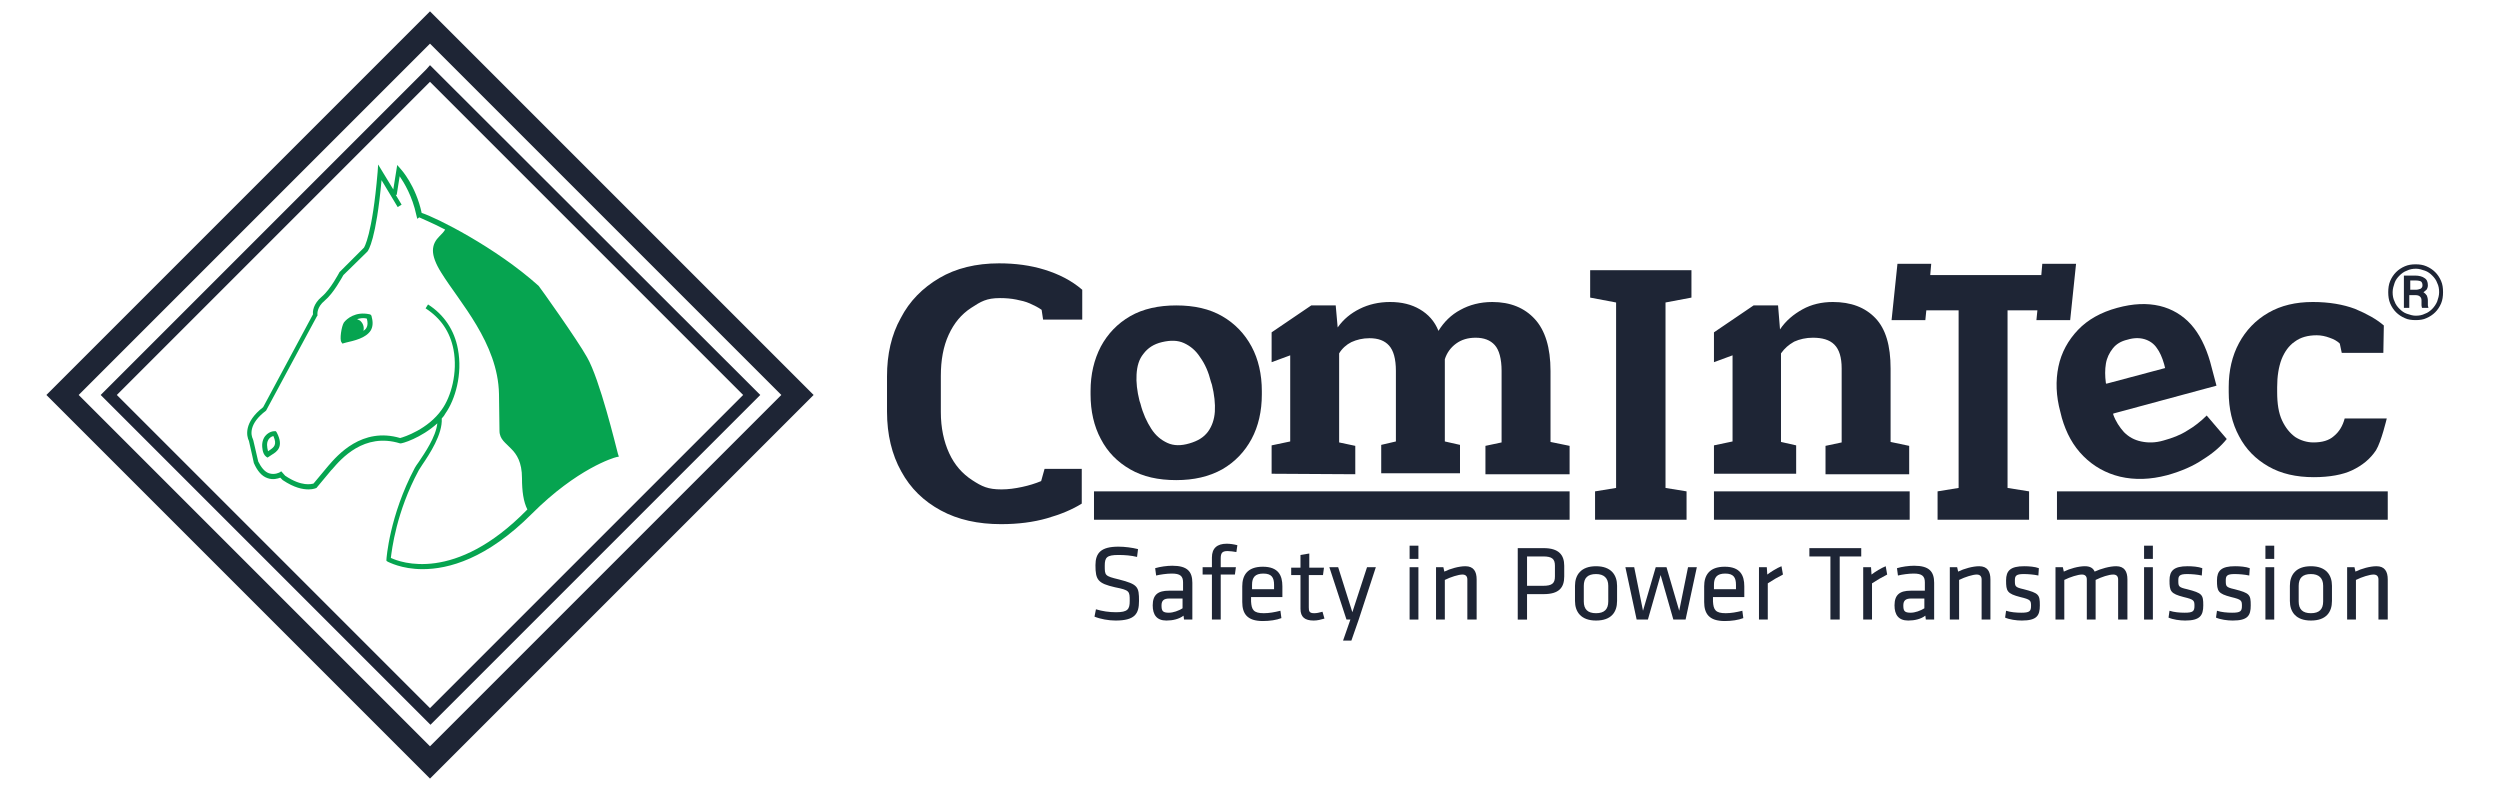 <svg xmlns="http://www.w3.org/2000/svg" xmlns:xlink="http://www.w3.org/1999/xlink" version="1.1" width="234" height="75" viewBox="0 0 234 75" xml:space="preserve">
<desc>Created with Fabric.js 3.5.0</desc>
<defs>
</defs>
<rect x="0" y="0" width="100%" height="100%" fill="rgba(255,255,255,0)"/>
<g transform="matrix(0.458 0 0 0.458 116.55 36.969)" id="326392">
<g style="" vector-effect="non-scaling-stroke">
		<g transform="matrix(1 0 0 1 -166.6 0)" id="Livello_1">
<path style="stroke: none; stroke-width: 1; stroke-dasharray: none; stroke-linecap: butt; stroke-dashoffset: 0; stroke-linejoin: miter; stroke-miterlimit: 4; is-custom-font: none; font-file-url: none; fill: rgb(30,37,53); fill-rule: nonzero; opacity: 1;" transform=" translate(-83.4, -82.5)" d="M 83.4 4.1 l -1.6 1.6 L 5 82.5 l 78.4 78.4 l 78.4 -78.4 L 83.4 4.1 z M 11.6 82.5 l 71.8 -71.8 l 71.8 71.8 l -71.8 71.8 L 11.6 82.5 z" stroke-linecap="round"/>
</g>
		<g transform="matrix(1 0 0 1 -166.5 0)" id="Livello_1">
<path style="stroke: none; stroke-width: 1; stroke-dasharray: none; stroke-linecap: butt; stroke-dashoffset: 0; stroke-linejoin: miter; stroke-miterlimit: 4; is-custom-font: none; font-file-url: none; fill: rgb(30,37,53); fill-rule: nonzero; opacity: 1;" transform=" translate(-83.5, -82.5)" d="M 83.4 15.1 L 82.6 16 L 16.1 82.5 l 67.4 67.4 l 67.4 -67.4 L 83.4 15.1 z M 19.4 82.5 l 64 -64 l 64 64 l -64 64 L 19.4 82.5 z" stroke-linecap="round"/>
</g>
		<g transform="matrix(1 0 0 1 239.2 -21)" id="Livello_1">
<path style="stroke: none; stroke-width: 1; stroke-dasharray: none; stroke-linecap: butt; stroke-dashoffset: 0; stroke-linejoin: miter; stroke-miterlimit: 4; is-custom-font: none; font-file-url: none; fill: rgb(30,37,53); fill-rule: nonzero; opacity: 1;" transform=" translate(-489.2, -61.5)" d="M 489.2 67.2 c -0.8 0 -1.6 -0.1 -2.2 -0.4 c -0.7 -0.3 -1.3 -0.7 -1.8 -1.2 c -0.5 -0.5 -0.9 -1.1 -1.2 -1.8 c -0.3 -0.7 -0.4 -1.5 -0.4 -2.3 c 0 -0.8 0.1 -1.6 0.4 -2.3 c 0.3 -0.7 0.7 -1.3 1.2 -1.8 c 0.5 -0.5 1.1 -0.9 1.8 -1.2 c 0.7 -0.3 1.4 -0.4 2.2 -0.4 c 0.8 0 1.5 0.1 2.2 0.4 c 0.7 0.3 1.3 0.7 1.8 1.2 c 0.5 0.5 0.9 1.1 1.2 1.8 c 0.3 0.7 0.4 1.4 0.4 2.3 c 0 0.8 -0.1 1.6 -0.4 2.3 c -0.3 0.7 -0.7 1.3 -1.2 1.8 c -0.5 0.5 -1.1 0.9 -1.8 1.2 C 490.8 67.1 490 67.2 489.2 67.2 M 489.2 66.3 c 0.7 0 1.3 -0.1 1.9 -0.4 c 0.6 -0.2 1.1 -0.6 1.5 -1 c 0.4 -0.4 0.8 -1 1 -1.5 c 0.2 -0.6 0.4 -1.2 0.4 -1.9 c 0 -0.7 -0.1 -1.3 -0.4 -1.9 c -0.2 -0.6 -0.6 -1.1 -1 -1.5 c -0.4 -0.4 -0.9 -0.8 -1.5 -1 c -0.6 -0.2 -1.2 -0.4 -1.8 -0.4 c -0.7 0 -1.3 0.1 -1.9 0.4 c -0.6 0.2 -1.1 0.6 -1.5 1 c -0.4 0.4 -0.8 0.9 -1 1.5 c -0.2 0.6 -0.4 1.2 -0.4 1.9 c 0 0.7 0.1 1.3 0.4 1.9 c 0.2 0.6 0.6 1.1 1 1.5 c 0.4 0.4 0.9 0.8 1.5 1 C 488 66.1 488.6 66.3 489.2 66.3 M 486.8 64.6 v -6.5 h 2.3 c 0.8 0 1.5 0.2 1.9 0.5 c 0.5 0.3 0.7 0.8 0.7 1.5 c 0 0.3 -0.1 0.6 -0.2 0.8 c -0.2 0.2 -0.4 0.4 -0.7 0.6 c 0.3 0.2 0.5 0.4 0.7 0.7 c 0.1 0.3 0.2 0.6 0.2 1 v 0.4 c 0 0.2 0 0.4 0 0.6 c 0 0.2 0.1 0.3 0.1 0.4 v 0.1 h -1.3 c 0 -0.1 -0.1 -0.3 -0.1 -0.5 c 0 -0.2 0 -0.4 0 -0.6 v -0.4 c 0 -0.4 -0.1 -0.6 -0.3 -0.8 c -0.2 -0.2 -0.5 -0.3 -0.9 -0.3 h -1.3 v 2.6 H 486.8 z M 488.1 61 h 1.1 c 0.4 0 0.7 -0.1 1 -0.2 c 0.3 -0.2 0.4 -0.4 0.4 -0.7 c 0 -0.4 -0.1 -0.6 -0.3 -0.8 c -0.2 -0.1 -0.6 -0.2 -1.1 -0.2 h -1.1 V 61 z" stroke-linecap="round"/>
</g>
		<g transform="matrix(1 0 0 1 -53.25 -0.25)" id="Livello_1">
<path style="stroke: none; stroke-width: 1; stroke-dasharray: none; stroke-linecap: butt; stroke-dashoffset: 0; stroke-linejoin: miter; stroke-miterlimit: 4; is-custom-font: none; font-file-url: none; fill: rgb(30,37,53); fill-rule: nonzero; opacity: 1;" transform=" translate(-196.75, -82.25)" d="M 200.1 108.9 c -4.7 0 -8.8 -0.9 -12.3 -2.8 c -3.5 -1.9 -6.2 -4.5 -8.1 -8 c -1.9 -3.4 -2.9 -7.5 -2.9 -12.2 v -7.2 c 0 -4.5 0.9 -8.5 2.8 -11.9 c 1.8 -3.5 4.5 -6.2 7.9 -8.2 c 3.4 -2 7.5 -3 12.2 -3 c 3.3 0 6.4 0.4 9.3 1.3 c 2.9 0.9 5.5 2.2 7.7 4.1 v 6.1 h -8 l -0.3 -2 c -0.7 -0.5 -1.5 -0.9 -2.4 -1.3 c -0.9 -0.4 -1.8 -0.6 -2.8 -0.8 c -1 -0.2 -2.1 -0.3 -3.3 -0.3 c -2.8 0 -3.9 0.7 -5.9 2 c -2 1.3 -3.5 3.1 -4.6 5.5 c -1.1 2.4 -1.6 5.2 -1.6 8.4 V 86 c 0 3.2 0.6 6 1.7 8.4 c 1.1 2.4 2.7 4.2 4.7 5.5 c 2 1.3 3.2 1.9 6 1.9 c 1.4 0 2.8 -0.2 4.2 -0.5 c 1.4 -0.3 2.7 -0.7 3.9 -1.2 l 0.7 -2.5 h 7.6 v 7.1 c -1.9 1.2 -4.3 2.2 -7.1 3 C 206.7 108.5 203.6 108.9 200.1 108.9" stroke-linecap="round"/>
</g>
		<g transform="matrix(1 0 0 1 -14.1 -0.45)" id="Livello_1">
<path style="stroke: none; stroke-width: 1; stroke-dasharray: none; stroke-linecap: butt; stroke-dashoffset: 0; stroke-linejoin: miter; stroke-miterlimit: 4; is-custom-font: none; font-file-url: none; fill: rgb(30,37,53); fill-rule: nonzero; opacity: 1;" transform=" translate(-235.9, -82.05)" d="M 235.9 99.9 c -3.7 0 -6.8 -0.7 -9.4 -2.2 c -2.6 -1.5 -4.6 -3.5 -6 -6.2 c -1.4 -2.6 -2.1 -5.7 -2.1 -9.1 v -0.7 c 0 -3.4 0.7 -6.4 2.1 -9.1 c 1.4 -2.6 3.4 -4.7 6 -6.2 c 2.6 -1.5 5.8 -2.2 9.4 -2.2 c 3.7 0 6.8 0.7 9.4 2.2 c 2.6 1.5 4.6 3.6 6 6.2 c 1.4 2.6 2.1 5.7 2.1 9.1 v 0.7 c 0 3.4 -0.7 6.5 -2.1 9.1 c -1.4 2.6 -3.4 4.7 -6 6.2 C 242.6 99.2 239.5 99.9 235.9 99.9 M 238.6 92.4 c 1.7 -0.5 2.9 -1.2 3.8 -2.4 c 0.8 -1.1 1.3 -2.5 1.4 -4.1 c 0.1 -1.6 -0.1 -3.5 -0.6 -5.5 l -0.2 -0.6 c -0.5 -2 -1.2 -3.6 -2.2 -5 c -0.9 -1.4 -2 -2.3 -3.3 -2.9 c -1.3 -0.6 -2.8 -0.6 -4.5 -0.2 c -1.7 0.4 -2.9 1.2 -3.8 2.4 c -0.9 1.1 -1.3 2.5 -1.4 4.2 c -0.1 1.6 0.1 3.4 0.6 5.4 l 0.2 0.6 c 0.5 2 1.3 3.7 2.2 5.1 c 0.9 1.4 2 2.3 3.3 2.9 C 235.4 92.9 236.9 92.9 238.6 92.4" stroke-linecap="round"/>
</g>
		<g transform="matrix(1 0 0 1 35.85 -1.4)" id="Livello_1">
<path style="stroke: none; stroke-width: 1; stroke-dasharray: none; stroke-linecap: butt; stroke-dashoffset: 0; stroke-linejoin: miter; stroke-miterlimit: 4; is-custom-font: none; font-file-url: none; fill: rgb(30,37,53); fill-rule: nonzero; opacity: 1;" transform=" translate(-285.85, -81.1)" d="M 255.4 98.6 v -5.8 l 3.8 -0.8 V 74.4 l -3.8 1.4 v -6.1 l 8.1 -5.5 h 5 l 0.4 4.5 c 1.2 -1.7 2.7 -2.9 4.5 -3.8 c 1.8 -0.9 3.9 -1.4 6.2 -1.4 c 2.4 0 4.4 0.5 6.1 1.5 c 1.7 1 3 2.4 3.8 4.4 c 1.1 -1.8 2.6 -3.3 4.5 -4.3 c 1.8 -1 4 -1.6 6.5 -1.6 c 3.7 0 6.6 1.2 8.7 3.5 c 2.1 2.3 3.2 5.8 3.2 10.6 v 14.5 l 3.9 0.8 v 5.8 h -17.2 v -5.8 l 3.3 -0.7 V 77.6 c 0 -2.5 -0.5 -4.3 -1.4 -5.3 c -0.9 -1 -2.2 -1.5 -3.9 -1.5 c -1.6 0 -2.9 0.4 -4 1.2 c -1.1 0.8 -1.9 1.9 -2.3 3.2 v 16.8 l 3.1 0.7 v 5.8 h -16.1 v -5.8 l 3 -0.7 V 77.6 c 0 -2.5 -0.5 -4.2 -1.4 -5.2 c -0.9 -1 -2.2 -1.5 -4 -1.5 c -1.4 0 -2.6 0.3 -3.7 0.8 c -1 0.5 -1.9 1.3 -2.5 2.3 v 18.2 l 3.3 0.7 v 5.8 L 255.4 98.6 z" stroke-linecap="round"/>
</g>
		<g transform="matrix(1 0 0 1 80.85 0)" id="Livello_1">
<polygon style="stroke: none; stroke-width: 1; stroke-dasharray: none; stroke-linecap: butt; stroke-dashoffset: 0; stroke-linejoin: miter; stroke-miterlimit: 4; is-custom-font: none; font-file-url: none; fill: rgb(30,37,53); fill-rule: nonzero; opacity: 1;" points="-9.35,25.5 -9.35,19.7 -5.05,19 -5.05,-18.9 -10.35,-19.9 -10.35,-25.5 10.35,-25.5 10.35,-19.9 5.05,-18.9 5.05,19 9.35,19.7 9.35,25.5 "/>
</g>
		<g transform="matrix(1 0 0 1 115.75 -1.4)" id="Livello_1">
<path style="stroke: none; stroke-width: 1; stroke-dasharray: none; stroke-linecap: butt; stroke-dashoffset: 0; stroke-linejoin: miter; stroke-miterlimit: 4; is-custom-font: none; font-file-url: none; fill: rgb(30,37,53); fill-rule: nonzero; opacity: 1;" transform=" translate(-365.75, -81.1)" d="M 345.8 98.6 v -5.8 l 3.8 -0.8 V 74.4 l -3.8 1.4 v -6.1 l 8.1 -5.5 h 5 l 0.4 4.9 c 1.2 -1.8 2.8 -3.1 4.6 -4.1 c 1.8 -1 3.9 -1.5 6.2 -1.5 c 3.7 0 6.6 1.1 8.7 3.3 c 2.1 2.2 3.1 5.6 3.1 10.3 v 15 l 3.8 0.8 v 5.8 h -17.1 v -5.8 l 3.3 -0.7 V 77.1 c 0 -2.3 -0.5 -3.9 -1.5 -4.9 c -1 -1 -2.5 -1.4 -4.4 -1.4 c -1.4 0 -2.7 0.3 -3.8 0.8 c -1.1 0.6 -2 1.4 -2.7 2.4 v 18.1 l 3.1 0.7 v 5.8 H 345.8 z" stroke-linecap="round"/>
</g>
		<g transform="matrix(1 0 0 1 150.95 -0.65)" id="Livello_1">
<polygon style="stroke: none; stroke-width: 1; stroke-dasharray: none; stroke-linecap: butt; stroke-dashoffset: 0; stroke-linejoin: miter; stroke-miterlimit: 4; is-custom-font: none; font-file-url: none; fill: rgb(30,37,53); fill-rule: nonzero; opacity: 1;" points="-9.45,26.15 -9.45,20.35 -5.15,19.65 -5.15,-16.65 -11.75,-16.65 -11.95,-14.65 -18.85,-14.65 -17.65,-26.15 -10.75,-26.15 -10.95,-23.85 11.75,-23.85 11.95,-26.15 18.85,-26.15 17.65,-14.65 10.75,-14.65 10.95,-16.65 4.85,-16.65 4.85,19.65 9.25,20.35 9.25,26.15 "/>
</g>
		<g transform="matrix(1 0 0 1 183.211 -0.709)" id="Livello_1">
<path style="stroke: none; stroke-width: 1; stroke-dasharray: none; stroke-linecap: butt; stroke-dashoffset: 0; stroke-linejoin: miter; stroke-miterlimit: 4; is-custom-font: none; font-file-url: none; fill: rgb(30,37,53); fill-rule: nonzero; opacity: 1;" transform=" translate(-433.211, -81.791)" d="M 438.4 98.9 c -3.4 0.9 -6.6 1 -9.6 0.3 c -2.9 -0.7 -5.4 -2.1 -7.5 -4.2 c -2.1 -2.1 -3.5 -4.7 -4.4 -7.8 l -0.3 -1.2 c -0.9 -3.3 -1 -6.4 -0.4 -9.3 c 0.6 -2.9 2 -5.4 4 -7.5 c 2 -2.1 4.7 -3.6 8 -4.5 c 3.3 -0.9 6.1 -1 8.7 -0.4 c 2.5 0.6 4.7 1.9 6.4 3.8 c 1.7 1.9 3 4.5 3.9 7.6 l 1.3 4.9 l -21.1 5.7 l 0 0.2 c 0.5 1.4 1.3 2.6 2.2 3.6 c 1 1 2.1 1.6 3.5 1.9 c 1.4 0.3 2.9 0.3 4.6 -0.2 c 1.8 -0.5 3.4 -1.1 4.8 -2 c 1.4 -0.8 2.8 -1.9 4 -3.1 l 4.1 4.8 c -1.2 1.5 -2.8 2.9 -4.9 4.2 C 443.8 97 441.3 98.1 438.4 98.9 M 426 80.2 l 12 -3.2 l -0.2 -0.8 c -0.4 -1.4 -0.9 -2.5 -1.5 -3.3 c -0.6 -0.9 -1.5 -1.5 -2.5 -1.8 c -1 -0.3 -2.2 -0.3 -3.5 0.1 c -1.3 0.3 -2.3 0.9 -3 1.8 c -0.7 0.9 -1.2 1.9 -1.4 3.1 c -0.2 1.2 -0.2 2.5 0 4 L 426 80.2 z" stroke-linecap="round"/>
</g>
		<g transform="matrix(1 0 0 1 217.15 -1.1)" id="Livello_1">
<path style="stroke: none; stroke-width: 1; stroke-dasharray: none; stroke-linecap: butt; stroke-dashoffset: 0; stroke-linejoin: miter; stroke-miterlimit: 4; is-custom-font: none; font-file-url: none; fill: rgb(30,37,53); fill-rule: nonzero; opacity: 1;" transform=" translate(-467.15, -81.4)" d="M 468.4 99.3 c -3.6 0 -6.7 -0.7 -9.3 -2.2 c -2.6 -1.5 -4.6 -3.5 -6 -6.2 c -1.4 -2.6 -2.1 -5.6 -2.1 -9 v -1 c 0 -3.4 0.7 -6.4 2.1 -9 c 1.4 -2.6 3.4 -4.7 6 -6.2 c 2.6 -1.5 5.6 -2.2 9.1 -2.2 c 3.3 0 6.2 0.5 8.6 1.4 c 2.4 1 4.4 2.1 5.9 3.4 l -0.1 5.6 h -8.5 l -0.4 -1.9 c -0.5 -0.5 -1.2 -0.9 -2.1 -1.2 c -0.8 -0.3 -1.7 -0.5 -2.6 -0.5 c -1.8 0 -3.3 0.4 -4.5 1.3 c -1.2 0.8 -2.1 2.1 -2.7 3.6 c -0.6 1.6 -0.9 3.5 -0.9 5.7 v 1 c 0 2.4 0.3 4.3 1 5.8 c 0.7 1.5 1.6 2.6 2.7 3.4 c 1.1 0.7 2.4 1.1 3.7 1.1 c 1.8 0 3.2 -0.4 4.2 -1.3 c 1.1 -0.9 1.8 -2.1 2.2 -3.6 h 8.6 c 0 0 -1.1 4.7 -2.2 6.5 c -1.2 1.8 -2.8 3.1 -4.9 4.1 C 474.3 98.8 471.6 99.3 468.4 99.3" stroke-linecap="round"/>
</g>
		<g transform="matrix(1 0 0 1 17.7 22.6)" id="Livello_1">
<rect style="stroke: none; stroke-width: 1; stroke-dasharray: none; stroke-linecap: butt; stroke-dashoffset: 0; stroke-linejoin: miter; stroke-miterlimit: 4; is-custom-font: none; font-file-url: none; fill: rgb(30,37,53); fill-rule: nonzero; opacity: 1;" x="-48.6" y="-2.9" rx="0" ry="0" width="97.2" height="5.8"/>
</g>
		<g transform="matrix(1 0 0 1 115.8 22.6)" id="Livello_1">
<rect style="stroke: none; stroke-width: 1; stroke-dasharray: none; stroke-linecap: butt; stroke-dashoffset: 0; stroke-linejoin: miter; stroke-miterlimit: 4; is-custom-font: none; font-file-url: none; fill: rgb(30,37,53); fill-rule: nonzero; opacity: 1;" x="-20" y="-2.9" rx="0" ry="0" width="40" height="5.8"/>
</g>
		<g transform="matrix(1 0 0 1 199.7 22.6)" id="Livello_1">
<rect style="stroke: none; stroke-width: 1; stroke-dasharray: none; stroke-linecap: butt; stroke-dashoffset: 0; stroke-linejoin: miter; stroke-miterlimit: 4; is-custom-font: none; font-file-url: none; fill: rgb(30,37,53); fill-rule: nonzero; opacity: 1;" x="-33.8" y="-2.9" rx="0" ry="0" width="67.6" height="5.8"/>
</g>
		<g transform="matrix(1 0 0 1 -181.595 -13.569)" id="Livello_1">
<path style="stroke: none; stroke-width: 1; stroke-dasharray: none; stroke-linecap: butt; stroke-dashoffset: 0; stroke-linejoin: miter; stroke-miterlimit: 4; is-custom-font: none; font-file-url: none; fill: rgb(6,164,80); fill-rule: nonzero; opacity: 1;" transform=" translate(-68.406, -68.931)" d="M 71.5 66.6 c 0 -0.4 -0.3 -0.6 -0.5 -0.6 c -2.8 -0.6 -4.6 0.9 -5.2 1.7 c -0.5 0.8 -0.9 3.5 -0.5 4 l 0.2 0.3 l 0.7 -0.2 c 1.7 -0.4 4.1 -0.9 5.1 -2.5 C 71.7 68.6 71.8 67.7 71.5 66.6 z M 70.4 68.8 c -0.1 0.2 -0.3 0.4 -0.6 0.6 c 0.2 -0.8 -0.1 -1.6 -0.7 -2.1 c -0.2 -0.1 -0.4 -0.2 -0.6 -0.3 c 0.4 -0.1 0.8 -0.2 1.2 -0.2 c 0.3 0 0.5 0 0.8 0.1 C 70.7 67.7 70.7 68.3 70.4 68.8 z" stroke-linecap="round"/>
</g>
		<g transform="matrix(1 0 0 1 -165.98 -5.75)" id="Livello_1">
<path style="stroke: none; stroke-width: 1; stroke-dasharray: none; stroke-linecap: butt; stroke-dashoffset: 0; stroke-linejoin: miter; stroke-miterlimit: 4; is-custom-font: none; font-file-url: none; fill: rgb(6,164,80); fill-rule: nonzero; opacity: 1;" transform=" translate(-84.02, -76.75)" d="M 121.8 94.5 c -0.4 -1.5 -3.7 -15.2 -6.3 -19.7 c -2 -3.6 -9.7 -14.4 -9.9 -14.6 c -8.8 -7.9 -21 -14 -23.9 -14.9 c -1.2 -5.6 -4.2 -8.9 -4.3 -9 l -0.7 -0.8 l -0.8 5 l -3.1 -5.1 l -0.1 1.5 c -1.1 13.1 -2.8 15.5 -2.8 15.5 L 65 57.3 l -0.1 0.1 c 0 0 -1.8 3.5 -3.6 5 c -1.8 1.5 -1.9 3.1 -1.8 3.6 L 49.3 85 c -4 3.1 -3.4 5.9 -2.9 6.9 c 0.6 2.7 1 4.4 1 4.5 c 0.7 1.6 1.6 2.7 2.8 3.1 c 1.1 0.4 2.1 0.1 2.6 -0.1 l 0.4 0.4 l 0.1 0.1 c 2.4 1.6 4.1 1.9 5.3 1.9 c 1 0 1.6 -0.3 1.6 -0.3 l 3 -3.6 l 0.2 -0.2 c 1.8 -2.1 6.5 -7.6 13.9 -5.3 c 0.3 0.1 4.3 -1.1 7.6 -4.1 c -0.3 2.8 -2.6 6.1 -3.8 7.9 c -0.4 0.5 -0.6 0.9 -0.8 1.2 c -5.2 9.8 -5.8 18.6 -5.8 18.7 l 0 0.3 l 0.3 0.2 c 0.1 0 2.7 1.5 7.1 1.5 c 5.3 0 13.1 -2.1 22.3 -11.3 c 9.3 -9.3 16.8 -11.5 17.3 -11.6 l 0 0 c 0 0 0 0 0 0 l 0.5 -0.1 L 121.8 94.5 z M 75.4 115.8 c 0.2 -1.6 1.1 -9.4 5.7 -17.9 c 0.1 -0.2 0.4 -0.6 0.7 -1.1 c 1.5 -2.2 4.2 -6.3 4 -9.5 c 0.3 -0.3 0.6 -0.7 0.8 -1.1 c 1.9 -2.7 3.5 -7.9 2.5 -13.1 c -0.7 -3.8 -2.8 -7 -6.1 -9.1 l -0.5 0.8 c 3.1 2 5 4.8 5.7 8.4 c 0.9 4.7 -0.5 9.7 -2.4 12.3 c -2.8 4 -7.7 5.6 -8.5 5.8 C 69.5 89 64.5 94.8 62.6 97 l -3 3.6 c -0.4 0.1 -2.4 0.7 -5.8 -1.6 L 53 98.1 l -0.3 0.2 c 0 0 -1 0.6 -2.2 0.2 c -0.9 -0.3 -1.6 -1.2 -2.2 -2.4 c 0 0 -0.4 -1.8 -1 -4.3 l -0.1 -0.3 c -0.4 -0.8 -0.9 -3.1 2.7 -5.8 l 10.4 -19.3 l 0.1 -0.1 l 0 -0.2 c 0 -0.1 -0.2 -1.5 1.5 -2.9 c 1.8 -1.5 3.5 -4.7 3.8 -5.2 l 4.9 -4.8 c 0.2 -0.2 1.8 -2.5 2.9 -14.6 l 3.3 5.5 l 0.8 -0.5 l -1.2 -2 l 0.2 0 l 0.6 -3.8 c 0.9 1.3 2.6 4.1 3.4 7.9 l 0.2 0.8 l 0.4 -0.3 c 0.6 0.3 2.6 1.1 5.3 2.5 c -0.3 0.5 -0.7 0.9 -1.2 1.4 c -0.7 0.7 -1.3 1.6 -1.3 2.9 c 0 1.1 0.5 2.6 1.7 4.5 c 3.7 6 11.6 14.4 11.8 24.8 l 0.1 7.5 c 0 1.8 1.3 2.5 2.4 3.7 c 1.1 1.1 2.2 2.7 2.2 6 c 0 2.7 0.3 4.8 1.1 6.4 c 0 0 -0.1 0.1 -0.1 0.1 C 88.5 121 77.3 116.7 75.4 115.8 z" stroke-linecap="round"/>
</g>
		<g transform="matrix(1 0 0 1 -26.25 38.55)" id="Livello_1">
<path style="stroke: none; stroke-width: 1; stroke-dasharray: none; stroke-linecap: butt; stroke-dashoffset: 0; stroke-linejoin: miter; stroke-miterlimit: 4; is-custom-font: none; font-file-url: none; fill: rgb(30,37,53); fill-rule: nonzero; opacity: 1;" transform=" translate(-223.75, -121.05)" d="M 223.5 128.6 c -1.4 0 -3.1 -0.3 -4.3 -0.8 l 0.3 -1.5 c 1.3 0.4 2.7 0.6 4.1 0.6 c 2.4 0 2.8 -0.6 2.8 -2.3 c 0 -2 0 -2.2 -3 -2.8 c -3.5 -0.8 -4 -1.5 -4 -4.5 c 0 -2.5 1.1 -3.8 4.7 -3.8 c 1.3 0 2.8 0.2 4 0.5 l -0.2 1.6 c -1.2 -0.3 -2.5 -0.4 -3.8 -0.4 c -2.4 0 -2.8 0.5 -2.8 2.2 c 0 2 0 2.1 2.9 2.8 c 3.9 1 4.1 1.5 4.1 4.4 C 228.3 127.2 227.5 128.6 223.5 128.6 z" stroke-linecap="round"/>
</g>
		<g transform="matrix(1 0 0 1 -14.85 40.5)" id="Livello_1">
<path style="stroke: none; stroke-width: 1; stroke-dasharray: none; stroke-linecap: butt; stroke-dashoffset: 0; stroke-linejoin: miter; stroke-miterlimit: 4; is-custom-font: none; font-file-url: none; fill: rgb(30,37,53); fill-rule: nonzero; opacity: 1;" transform=" translate(-235.15, -123)" d="M 239.1 128.4 h -1.6 l -0.1 -0.8 c -0.9 0.7 -2.2 1 -3.5 1 c -2 0 -2.8 -1.2 -2.8 -3.1 c 0 -2.2 1.1 -3 3.3 -3 h 2.9 v -1.7 c 0 -1.3 -0.6 -1.8 -2.3 -1.8 c -1 0 -2.4 0.2 -3.2 0.4 l -0.2 -1.5 c 1 -0.3 2.4 -0.5 3.5 -0.5 c 3.1 0 4.1 1.2 4.1 3.5 V 128.4 z M 237.2 124.1 h -2.7 c -1.1 0 -1.6 0.4 -1.6 1.4 c 0 1.1 0.2 1.5 1.5 1.5 c 0.9 0 2 -0.4 2.8 -0.9 V 124.1 z" stroke-linecap="round"/>
</g>
		<g transform="matrix(1 0 0 1 -5.15 38.15)" id="Livello_1">
<path style="stroke: none; stroke-width: 1; stroke-dasharray: none; stroke-linecap: butt; stroke-dashoffset: 0; stroke-linejoin: miter; stroke-miterlimit: 4; is-custom-font: none; font-file-url: none; fill: rgb(30,37,53); fill-rule: nonzero; opacity: 1;" transform=" translate(-244.85, -120.65)" d="M 248.2 114.6 c -0.6 -0.1 -1.3 -0.2 -1.8 -0.2 c -1.1 0 -1.4 0.4 -1.4 1.5 v 1.8 h 3.1 l -0.2 1.5 H 245 v 9.2 h -1.8 v -9.2 h -1.9 v -1.5 h 1.9 v -2 c 0 -1.9 1.1 -2.8 3 -2.8 c 0.7 0 1.4 0.1 2.2 0.3 L 248.2 114.6 z" stroke-linecap="round"/>
</g>
		<g transform="matrix(1 0 0 1 3.5 40.65)" id="Livello_1">
<path style="stroke: none; stroke-width: 1; stroke-dasharray: none; stroke-linecap: butt; stroke-dashoffset: 0; stroke-linejoin: miter; stroke-miterlimit: 4; is-custom-font: none; font-file-url: none; fill: rgb(30,37,53); fill-rule: nonzero; opacity: 1;" transform=" translate(-253.5, -123.15)" d="M 253.8 127.1 c 1.1 0 2.2 -0.2 3.4 -0.5 l 0.2 1.5 c -1 0.4 -2.4 0.6 -3.8 0.6 c -3.2 0 -4.2 -1.5 -4.2 -3.9 v -3.2 c 0 -2.2 1 -4 4.2 -4 c 3.2 0 4 1.8 4 4 v 2.2 h -6.4 v 0.9 C 251.3 126.4 251.7 127.1 253.8 127.1 z M 251.3 122.2 h 4.6 v -0.9 c 0 -1.5 -0.5 -2.3 -2.2 -2.3 c -1.7 0 -2.3 0.8 -2.3 2.3 V 122.2 z" stroke-linecap="round"/>
</g>
		<g transform="matrix(1 0 0 1 12.8 39.25)" id="Livello_1">
<path style="stroke: none; stroke-width: 1; stroke-dasharray: none; stroke-linecap: butt; stroke-dashoffset: 0; stroke-linejoin: miter; stroke-miterlimit: 4; is-custom-font: none; font-file-url: none; fill: rgb(30,37,53); fill-rule: nonzero; opacity: 1;" transform=" translate(-262.8, -121.75)" d="M 266.2 128.2 c -0.7 0.2 -1.4 0.4 -2.2 0.4 c -1.8 0 -2.7 -0.7 -2.7 -2.4 v -6.9 h -1.9 v -1.5 h 1.9 v -2.6 l 1.8 -0.3 v 2.9 h 3 l -0.2 1.5 h -2.9 v 6.6 c 0 0.8 0.1 1.2 1.1 1.2 c 0.5 0 1 -0.1 1.7 -0.3 L 266.2 128.2 z" stroke-linecap="round"/>
</g>
		<g transform="matrix(1 0 0 1 21.95 42.7)" id="Livello_1">
<path style="stroke: none; stroke-width: 1; stroke-dasharray: none; stroke-linecap: butt; stroke-dashoffset: 0; stroke-linejoin: miter; stroke-miterlimit: 4; is-custom-font: none; font-file-url: none; fill: rgb(30,37,53); fill-rule: nonzero; opacity: 1;" transform=" translate(-271.95, -125.2)" d="M 271.5 128.4 h -0.8 l -3.5 -10.7 h 1.8 l 2.9 9.2 l 3 -9.2 h 1.8 l -3.5 10.7 l -1.5 4.3 H 270 L 271.5 128.4 z" stroke-linecap="round"/>
</g>
		<g transform="matrix(1 0 0 1 34.5 38.35)" id="Livello_1">
<path style="stroke: none; stroke-width: 1; stroke-dasharray: none; stroke-linecap: butt; stroke-dashoffset: 0; stroke-linejoin: miter; stroke-miterlimit: 4; is-custom-font: none; font-file-url: none; fill: rgb(30,37,53); fill-rule: nonzero; opacity: 1;" transform=" translate(-284.5, -120.85)" d="M 283.6 116 v -2.7 h 1.8 v 2.7 H 283.6 z M 283.6 128.4 v -10.7 h 1.8 v 10.7 H 283.6 z" stroke-linecap="round"/>
</g>
		<g transform="matrix(1 0 0 1 43.15 40.45)" id="Livello_1">
<path style="stroke: none; stroke-width: 1; stroke-dasharray: none; stroke-linecap: butt; stroke-dashoffset: 0; stroke-linejoin: miter; stroke-miterlimit: 4; is-custom-font: none; font-file-url: none; fill: rgb(30,37,53); fill-rule: nonzero; opacity: 1;" transform=" translate(-293.15, -122.95)" d="M 295.4 128.4 v -8.2 c 0 -0.7 -0.4 -1 -1 -1 c -0.8 0 -2.4 0.5 -3.6 1.1 v 8.1 H 289 v -10.7 h 1.5 l 0.2 0.9 c 1.2 -0.6 3 -1.1 4.3 -1.1 c 1.7 0 2.3 1.1 2.3 2.7 v 8.2 H 295.4 z" stroke-linecap="round"/>
</g>
		<g transform="matrix(1 0 0 1 60.45 38.6)" id="Livello_1">
<path style="stroke: none; stroke-width: 1; stroke-dasharray: none; stroke-linecap: butt; stroke-dashoffset: 0; stroke-linejoin: miter; stroke-miterlimit: 4; is-custom-font: none; font-file-url: none; fill: rgb(30,37,53); fill-rule: nonzero; opacity: 1;" transform=" translate(-310.45, -121.1)" d="M 305.7 113.8 h 5.3 c 3.1 0 4.2 1.4 4.2 3.6 v 2.2 c 0 2.3 -1.1 3.6 -4.2 3.6 h -3.4 v 5.2 h -1.9 V 113.8 z M 310.9 115.5 h -3.3 v 6 h 3.3 c 1.8 0 2.4 -0.5 2.4 -1.9 v -2.2 C 313.3 116 312.7 115.5 310.9 115.5 z" stroke-linecap="round"/>
</g>
		<g transform="matrix(1 0 0 1 71.7 40.55)" id="Livello_1">
<path style="stroke: none; stroke-width: 1; stroke-dasharray: none; stroke-linecap: butt; stroke-dashoffset: 0; stroke-linejoin: miter; stroke-miterlimit: 4; is-custom-font: none; font-file-url: none; fill: rgb(30,37,53); fill-rule: nonzero; opacity: 1;" transform=" translate(-321.7, -123.05)" d="M 321.7 128.6 c -3.1 0 -4.3 -1.8 -4.3 -4 v -3.1 c 0 -2.2 1.2 -4 4.3 -4 s 4.3 1.8 4.3 4 v 3.1 C 326 126.9 324.8 128.6 321.7 128.6 z M 321.7 119.1 c -1.7 0 -2.5 0.8 -2.5 2.4 v 3.2 c 0 1.6 0.8 2.4 2.5 2.4 c 1.7 0 2.5 -0.8 2.5 -2.4 v -3.2 C 324.2 119.9 323.3 119.1 321.7 119.1 z" stroke-linecap="round"/>
</g>
		<g transform="matrix(1 0 0 1 85 40.55)" id="Livello_1">
<path style="stroke: none; stroke-width: 1; stroke-dasharray: none; stroke-linecap: butt; stroke-dashoffset: 0; stroke-linejoin: miter; stroke-miterlimit: 4; is-custom-font: none; font-file-url: none; fill: rgb(30,37,53); fill-rule: nonzero; opacity: 1;" transform=" translate(-335, -123.05)" d="M 337.5 128.4 l -2.6 -9.1 l -2.6 9.1 H 330 l -2.3 -10.7 h 1.8 l 1.8 8.9 l 2.6 -8.9 h 2.2 l 2.6 8.9 l 1.8 -8.9 h 1.8 l -2.3 10.7 H 337.5 z" stroke-linecap="round"/>
</g>
		<g transform="matrix(1 0 0 1 97.9 40.65)" id="Livello_1">
<path style="stroke: none; stroke-width: 1; stroke-dasharray: none; stroke-linecap: butt; stroke-dashoffset: 0; stroke-linejoin: miter; stroke-miterlimit: 4; is-custom-font: none; font-file-url: none; fill: rgb(30,37,53); fill-rule: nonzero; opacity: 1;" transform=" translate(-347.9, -123.15)" d="M 348.2 127.1 c 1.1 0 2.2 -0.2 3.4 -0.5 l 0.2 1.5 c -1 0.4 -2.4 0.6 -3.8 0.6 c -3.2 0 -4.2 -1.5 -4.2 -3.9 v -3.2 c 0 -2.2 1 -4 4.2 -4 c 3.2 0 4 1.8 4 4 v 2.2 h -6.4 v 0.9 C 345.7 126.4 346.1 127.1 348.2 127.1 z M 345.7 122.2 h 4.6 v -0.9 c 0 -1.5 -0.5 -2.3 -2.2 -2.3 s -2.3 0.8 -2.3 2.3 V 122.2 z" stroke-linecap="round"/>
</g>
		<g transform="matrix(1 0 0 1 107.45 40.45)" id="Livello_1">
<path style="stroke: none; stroke-width: 1; stroke-dasharray: none; stroke-linecap: butt; stroke-dashoffset: 0; stroke-linejoin: miter; stroke-miterlimit: 4; is-custom-font: none; font-file-url: none; fill: rgb(30,37,53); fill-rule: nonzero; opacity: 1;" transform=" translate(-357.45, -122.95)" d="M 359.9 119.2 c -1 0.5 -2.2 1.2 -3.1 1.8 v 7.4 H 355 v -10.7 h 1.6 l 0.1 1.5 c 0.8 -0.6 1.9 -1.3 2.9 -1.7 L 359.9 119.2 z" stroke-linecap="round"/>
</g>
		<g transform="matrix(1 0 0 1 120.6 38.6)" id="Livello_1">
<path style="stroke: none; stroke-width: 1; stroke-dasharray: none; stroke-linecap: butt; stroke-dashoffset: 0; stroke-linejoin: miter; stroke-miterlimit: 4; is-custom-font: none; font-file-url: none; fill: rgb(30,37,53); fill-rule: nonzero; opacity: 1;" transform=" translate(-370.6, -121.1)" d="M 369.7 115.5 h -4.4 v -1.7 h 10.6 v 1.7 h -4.4 v 12.9 h -1.9 V 115.5 z" stroke-linecap="round"/>
</g>
		<g transform="matrix(1 0 0 1 128.75 40.45)" id="Livello_1">
<path style="stroke: none; stroke-width: 1; stroke-dasharray: none; stroke-linecap: butt; stroke-dashoffset: 0; stroke-linejoin: miter; stroke-miterlimit: 4; is-custom-font: none; font-file-url: none; fill: rgb(30,37,53); fill-rule: nonzero; opacity: 1;" transform=" translate(-378.75, -122.95)" d="M 381.2 119.2 c -1 0.5 -2.2 1.2 -3.1 1.8 v 7.4 h -1.8 v -10.7 h 1.6 l 0.1 1.5 c 0.8 -0.6 1.9 -1.3 2.9 -1.7 L 381.2 119.2 z" stroke-linecap="round"/>
</g>
		<g transform="matrix(1 0 0 1 136.75 40.5)" id="Livello_1">
<path style="stroke: none; stroke-width: 1; stroke-dasharray: none; stroke-linecap: butt; stroke-dashoffset: 0; stroke-linejoin: miter; stroke-miterlimit: 4; is-custom-font: none; font-file-url: none; fill: rgb(30,37,53); fill-rule: nonzero; opacity: 1;" transform=" translate(-386.75, -123)" d="M 390.7 128.4 h -1.6 l -0.1 -0.8 c -0.9 0.7 -2.2 1 -3.5 1 c -2 0 -2.8 -1.2 -2.8 -3.1 c 0 -2.2 1.1 -3 3.3 -3 h 2.9 v -1.7 c 0 -1.3 -0.6 -1.8 -2.3 -1.8 c -1 0 -2.4 0.2 -3.2 0.4 l -0.2 -1.5 c 1 -0.3 2.4 -0.5 3.5 -0.5 c 3.1 0 4.1 1.2 4.1 3.5 V 128.4 z M 388.8 124.1 h -2.7 c -1.1 0 -1.6 0.4 -1.6 1.4 c 0 1.1 0.2 1.5 1.5 1.5 c 0.9 0 2 -0.4 2.8 -0.9 V 124.1 z" stroke-linecap="round"/>
</g>
		<g transform="matrix(1 0 0 1 148.15 40.45)" id="Livello_1">
<path style="stroke: none; stroke-width: 1; stroke-dasharray: none; stroke-linecap: butt; stroke-dashoffset: 0; stroke-linejoin: miter; stroke-miterlimit: 4; is-custom-font: none; font-file-url: none; fill: rgb(30,37,53); fill-rule: nonzero; opacity: 1;" transform=" translate(-398.15, -122.95)" d="M 400.5 128.4 v -8.2 c 0 -0.7 -0.4 -1 -1 -1 c -0.8 0 -2.4 0.5 -3.6 1.1 v 8.1 H 394 v -10.7 h 1.5 l 0.2 0.9 c 1.2 -0.6 3 -1.1 4.3 -1.1 c 1.7 0 2.3 1.1 2.3 2.7 v 8.2 H 400.5 z" stroke-linecap="round"/>
</g>
		<g transform="matrix(1 0 0 1 158.85 40.55)" id="Livello_1">
<path style="stroke: none; stroke-width: 1; stroke-dasharray: none; stroke-linecap: butt; stroke-dashoffset: 0; stroke-linejoin: miter; stroke-miterlimit: 4; is-custom-font: none; font-file-url: none; fill: rgb(30,37,53); fill-rule: nonzero; opacity: 1;" transform=" translate(-408.85, -123.05)" d="M 408.7 128.6 c -1.1 0 -2.5 -0.2 -3.4 -0.6 l 0.2 -1.4 c 0.9 0.3 2.1 0.4 3.1 0.4 c 1.7 0 2 -0.3 2 -1.4 s -0.1 -1.3 -2.2 -1.8 c -2.7 -0.7 -2.9 -1.2 -2.9 -3.4 c 0 -2 0.9 -2.9 3.7 -2.9 c 1 0 2.2 0.1 3 0.4 l -0.1 1.5 c -0.9 -0.2 -2.1 -0.3 -3 -0.3 c -1.6 0 -1.8 0.4 -1.8 1.3 c 0 1.2 0 1.4 1.8 1.8 c 3.1 0.8 3.3 1.1 3.3 3.3 C 412.4 127.6 411.8 128.6 408.7 128.6 z" stroke-linecap="round"/>
</g>
		<g transform="matrix(1 0 0 1 172.95 40.45)" id="Livello_1">
<path style="stroke: none; stroke-width: 1; stroke-dasharray: none; stroke-linecap: butt; stroke-dashoffset: 0; stroke-linejoin: miter; stroke-miterlimit: 4; is-custom-font: none; font-file-url: none; fill: rgb(30,37,53); fill-rule: nonzero; opacity: 1;" transform=" translate(-422.95, -122.95)" d="M 428.4 128.4 v -8.2 c 0 -0.7 -0.4 -1 -1 -1 c -0.9 0 -2.4 0.5 -3.6 1.1 v 8.1 h -1.8 v -8.2 c 0 -0.7 -0.4 -1 -1 -1 c -0.8 0 -2.4 0.5 -3.6 1.1 v 8.1 h -1.8 v -10.7 h 1.5 l 0.2 0.9 c 1.2 -0.6 3 -1.1 4.3 -1.1 c 1.1 0 1.7 0.4 2 1.1 c 1.3 -0.6 3.1 -1.1 4.4 -1.1 c 1.7 0 2.3 1.1 2.3 2.7 v 8.2 H 428.4 z" stroke-linecap="round"/>
</g>
		<g transform="matrix(1 0 0 1 184.6 38.35)" id="Livello_1">
<path style="stroke: none; stroke-width: 1; stroke-dasharray: none; stroke-linecap: butt; stroke-dashoffset: 0; stroke-linejoin: miter; stroke-miterlimit: 4; is-custom-font: none; font-file-url: none; fill: rgb(30,37,53); fill-rule: nonzero; opacity: 1;" transform=" translate(-434.6, -120.85)" d="M 433.7 116 v -2.7 h 1.8 v 2.7 H 433.7 z M 433.7 128.4 v -10.7 h 1.8 v 10.7 H 433.7 z" stroke-linecap="round"/>
</g>
		<g transform="matrix(1 0 0 1 192.25 40.55)" id="Livello_1">
<path style="stroke: none; stroke-width: 1; stroke-dasharray: none; stroke-linecap: butt; stroke-dashoffset: 0; stroke-linejoin: miter; stroke-miterlimit: 4; is-custom-font: none; font-file-url: none; fill: rgb(30,37,53); fill-rule: nonzero; opacity: 1;" transform=" translate(-442.25, -123.05)" d="M 442.1 128.6 c -1.1 0 -2.5 -0.2 -3.4 -0.6 l 0.2 -1.4 c 0.9 0.3 2.1 0.4 3.1 0.4 c 1.7 0 2 -0.3 2 -1.4 s -0.1 -1.3 -2.2 -1.8 c -2.7 -0.7 -2.9 -1.2 -2.9 -3.4 c 0 -2 0.9 -2.9 3.7 -2.9 c 1 0 2.2 0.1 3 0.4 l -0.1 1.5 c -0.9 -0.2 -2.1 -0.3 -3 -0.3 c -1.6 0 -1.8 0.4 -1.8 1.3 c 0 1.2 0 1.4 1.8 1.8 c 3.1 0.8 3.3 1.1 3.3 3.3 C 445.8 127.6 445.1 128.6 442.1 128.6 z" stroke-linecap="round"/>
</g>
		<g transform="matrix(1 0 0 1 201.95 40.55)" id="Livello_1">
<path style="stroke: none; stroke-width: 1; stroke-dasharray: none; stroke-linecap: butt; stroke-dashoffset: 0; stroke-linejoin: miter; stroke-miterlimit: 4; is-custom-font: none; font-file-url: none; fill: rgb(30,37,53); fill-rule: nonzero; opacity: 1;" transform=" translate(-451.95, -123.05)" d="M 451.8 128.6 c -1.1 0 -2.5 -0.2 -3.4 -0.6 l 0.2 -1.4 c 0.9 0.3 2.1 0.4 3.1 0.4 c 1.7 0 2 -0.3 2 -1.4 s -0.1 -1.3 -2.2 -1.8 c -2.7 -0.7 -2.9 -1.2 -2.9 -3.4 c 0 -2 0.9 -2.9 3.7 -2.9 c 1 0 2.2 0.1 3 0.4 l -0.1 1.5 c -0.9 -0.2 -2.1 -0.3 -3 -0.3 c -1.6 0 -1.8 0.4 -1.8 1.3 c 0 1.2 0 1.4 1.8 1.8 c 3.1 0.8 3.3 1.1 3.3 3.3 C 455.5 127.6 454.9 128.6 451.8 128.6 z" stroke-linecap="round"/>
</g>
		<g transform="matrix(1 0 0 1 209.4 38.35)" id="Livello_1">
<path style="stroke: none; stroke-width: 1; stroke-dasharray: none; stroke-linecap: butt; stroke-dashoffset: 0; stroke-linejoin: miter; stroke-miterlimit: 4; is-custom-font: none; font-file-url: none; fill: rgb(30,37,53); fill-rule: nonzero; opacity: 1;" transform=" translate(-459.4, -120.85)" d="M 458.5 116 v -2.7 h 1.8 v 2.7 H 458.5 z M 458.5 128.4 v -10.7 h 1.8 v 10.7 H 458.5 z" stroke-linecap="round"/>
</g>
		<g transform="matrix(1 0 0 1 217.8 40.55)" id="Livello_1">
<path style="stroke: none; stroke-width: 1; stroke-dasharray: none; stroke-linecap: butt; stroke-dashoffset: 0; stroke-linejoin: miter; stroke-miterlimit: 4; is-custom-font: none; font-file-url: none; fill: rgb(30,37,53); fill-rule: nonzero; opacity: 1;" transform=" translate(-467.8, -123.05)" d="M 467.8 128.6 c -3.1 0 -4.3 -1.8 -4.3 -4 v -3.1 c 0 -2.2 1.2 -4 4.3 -4 c 3.1 0 4.3 1.8 4.3 4 v 3.1 C 472.1 126.9 470.9 128.6 467.8 128.6 z M 467.8 119.1 c -1.7 0 -2.5 0.8 -2.5 2.4 v 3.2 c 0 1.6 0.8 2.4 2.5 2.4 c 1.7 0 2.5 -0.8 2.5 -2.4 v -3.2 C 470.3 119.9 469.4 119.1 467.8 119.1 z" stroke-linecap="round"/>
</g>
		<g transform="matrix(1 0 0 1 229.35 40.45)" id="Livello_1">
<path style="stroke: none; stroke-width: 1; stroke-dasharray: none; stroke-linecap: butt; stroke-dashoffset: 0; stroke-linejoin: miter; stroke-miterlimit: 4; is-custom-font: none; font-file-url: none; fill: rgb(30,37,53); fill-rule: nonzero; opacity: 1;" transform=" translate(-479.35, -122.95)" d="M 481.6 128.4 v -8.2 c 0 -0.7 -0.4 -1 -1 -1 c -0.8 0 -2.4 0.5 -3.6 1.1 v 8.1 h -1.8 v -10.7 h 1.5 l 0.2 0.9 c 1.2 -0.6 3 -1.1 4.3 -1.1 c 1.7 0 2.3 1.1 2.3 2.7 v 8.2 H 481.6 z" stroke-linecap="round"/>
</g>
		<g transform="matrix(1 0 0 1 -199.083 10.1)" id="Livello_1">
<path style="stroke: none; stroke-width: 1; stroke-dasharray: none; stroke-linecap: butt; stroke-dashoffset: 0; stroke-linejoin: miter; stroke-miterlimit: 4; is-custom-font: none; font-file-url: none; fill: rgb(6,164,80); fill-rule: nonzero; opacity: 1;" transform=" translate(-50.917, -92.6)" d="M 50.2 95.3 l -0.3 -0.2 c -0.8 -0.6 -0.8 -2.1 -0.8 -2.4 v 0 c 0.1 -2.1 1.7 -2.8 2.5 -2.8 l 0.3 0 l 0.2 0.3 c 1.5 2.9 0 3.9 -1 4.5 c -0.2 0.1 -0.4 0.3 -0.6 0.4 L 50.2 95.3 z M 50.1 92.7 c 0 0.4 0.1 0.9 0.2 1.3 c 0.1 -0.1 0.2 -0.1 0.3 -0.2 c 0.9 -0.6 1.6 -1.1 0.8 -2.9 C 50.9 91 50.1 91.5 50.1 92.7 z" stroke-linecap="round"/>
</g>
</g>
</g>
</svg>